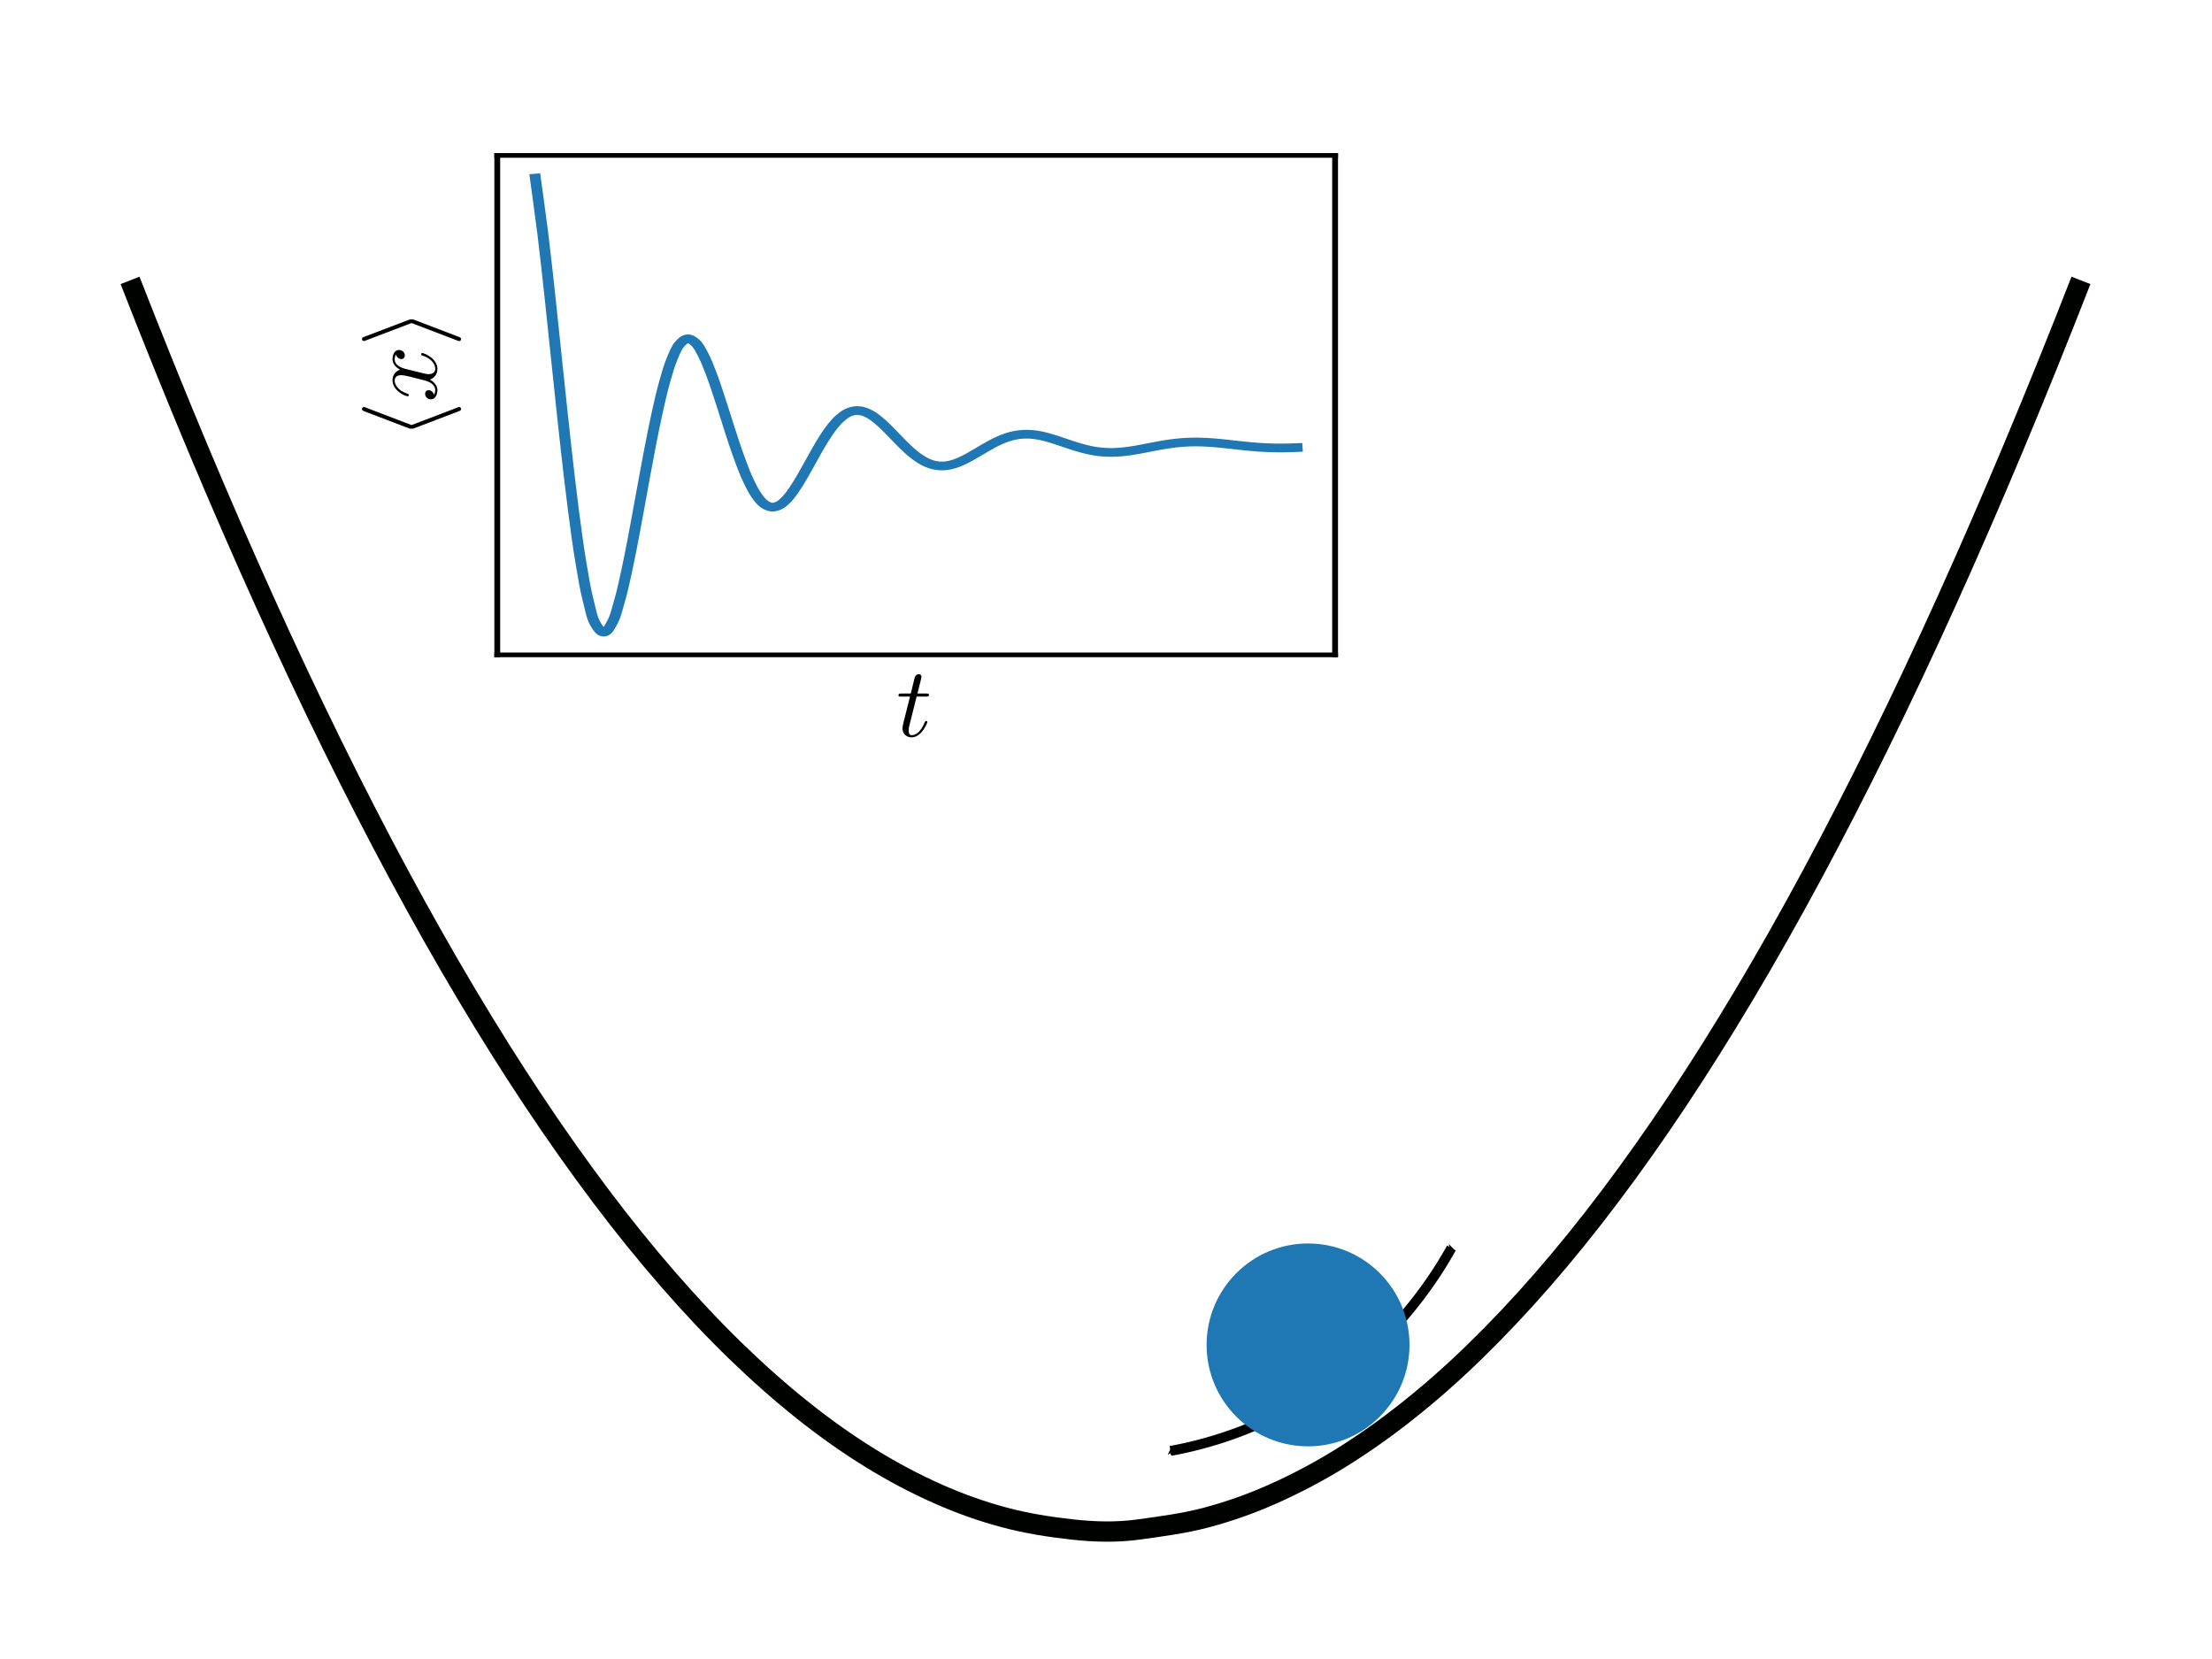 <?xml version="1.0" encoding="UTF-8" standalone="no"?>
<!-- Created with Inkscape (http://www.inkscape.org/) -->

<svg
   xmlns:dc="http://purl.org/dc/elements/1.1/"
   xmlns:cc="http://creativecommons.org/ns#"
   xmlns:rdf="http://www.w3.org/1999/02/22-rdf-syntax-ns#"
   xmlns:svg="http://www.w3.org/2000/svg"
   xmlns="http://www.w3.org/2000/svg"
   xmlns:sodipodi="http://sodipodi.sourceforge.net/DTD/sodipodi-0.dtd"
   xmlns:inkscape="http://www.inkscape.org/namespaces/inkscape"
   sodipodi:docname="benchmarks_particle.svg"
   inkscape:version="0.91 r13725"
   version="1.1"
   id="svg2"
   viewBox="0 0 425.197 318.898"
   height="90mm"
   width="120mm">
  <sodipodi:namedview
     inkscape:window-maximized="1"
     inkscape:window-y="0"
     inkscape:window-x="0"
     inkscape:window-height="1029"
     inkscape:window-width="1920"
     inkscape:object-nodes="true"
     showgrid="true"
     inkscape:current-layer="layer1"
     inkscape:document-units="px"
     inkscape:cy="222.31903"
     inkscape:cx="37.455492"
     inkscape:zoom="1"
     inkscape:pageshadow="2"
     inkscape:pageopacity="0.0"
     borderopacity="1.0"
     bordercolor="#666666"
     pagecolor="#ffffff"
     id="base">
    <inkscape:grid
       type="xygrid"
       id="grid4138" />
  </sodipodi:namedview>
  <defs
     id="defs4">
    <marker
       inkscape:isstock="true"
       style="overflow:visible"
       id="marker7215"
       refX="0"
       refY="0"
       orient="auto"
       inkscape:stockid="Arrow1Send">
      <path
         transform="matrix(-0.2,0,0,-0.2,-1.2,0)"
         style="fill:#000000;fill-opacity:1;fill-rule:evenodd;stroke:#000000;stroke-width:1pt;stroke-opacity:1"
         d="M 0,0 5,-5 -12.5,0 5,5 0,0 Z"
         id="path7217"
         inkscape:connector-curvature="0" />
    </marker>
    <marker
       inkscape:stockid="Arrow2Send"
       orient="auto"
       refY="0.0"
       refX="0.0"
       id="Arrow2Send"
       style="overflow:visible;"
       inkscape:isstock="true">
      <path
         id="path7096"
         style="fill-rule:evenodd;stroke-width:0.625;stroke-linejoin:round;stroke:#000000;stroke-opacity:1;fill:#000000;fill-opacity:1"
         d="M 8.719,4.034 L -2.207,0.016 L 8.719,-4.002 C 6.973,-1.63 6.983,1.616 8.719,4.034 z "
         transform="scale(0.3) rotate(180) translate(-2.3,0)" />
    </marker>
    <marker
       inkscape:stockid="Arrow1Send"
       orient="auto"
       refY="0.0"
       refX="0.0"
       id="Arrow1Send"
       style="overflow:visible;"
       inkscape:isstock="true">
      <path
         id="path7078"
         d="M 0.0,0.0 L 5.0,-5.0 L -12.5,0.0 L 5.0,5.0 L 0.0,0.0 z "
         style="fill-rule:evenodd;stroke:#000000;stroke-width:1pt;stroke-opacity:1;fill:#000000;fill-opacity:1"
         transform="scale(0.2) rotate(180) translate(6,0)" />
    </marker>
    <marker
       inkscape:stockid="Arrow1Mend"
       orient="auto"
       refY="0.0"
       refX="0.0"
       id="Arrow1Mend"
       style="overflow:visible;"
       inkscape:isstock="true">
      <path
         id="path7072"
         d="M 0.0,0.0 L 5.0,-5.0 L -12.5,0.0 L 5.0,5.0 L 0.0,0.0 z "
         style="fill-rule:evenodd;stroke:#000000;stroke-width:1pt;stroke-opacity:1;fill:#000000;fill-opacity:1"
         transform="scale(0.4) rotate(180) translate(10,0)" />
    </marker>
    <marker
       inkscape:stockid="Arrow2Mstart"
       orient="auto"
       refY="0.0"
       refX="0.0"
       id="Arrow2Mstart"
       style="overflow:visible"
       inkscape:isstock="true">
      <path
         id="path7087"
         style="fill-rule:evenodd;stroke-width:0.625;stroke-linejoin:round;stroke:#000000;stroke-opacity:1;fill:#000000;fill-opacity:1"
         d="M 8.719,4.034 L -2.207,0.016 L 8.719,-4.002 C 6.973,-1.63 6.983,1.616 8.719,4.034 z "
         transform="scale(0.6) translate(0,0)" />
    </marker>
    <marker
       inkscape:stockid="Arrow1Sstart"
       orient="auto"
       refY="0.0"
       refX="0.0"
       id="marker8177"
       style="overflow:visible"
       inkscape:isstock="true">
      <path
         id="path8179"
         d="M 0.0,0.0 L 5.0,-5.0 L -12.5,0.0 L 5.0,5.0 L 0.0,0.0 z "
         style="fill-rule:evenodd;stroke:#000000;stroke-width:1pt;stroke-opacity:1;fill:#000000;fill-opacity:1"
         transform="scale(0.2) translate(6,0)" />
    </marker>
    <marker
       inkscape:stockid="Arrow1Sstart"
       orient="auto"
       refY="0.0"
       refX="0.0"
       id="marker8137"
       style="overflow:visible"
       inkscape:isstock="true">
      <path
         id="path8139"
         d="M 0.0,0.0 L 5.0,-5.0 L -12.5,0.0 L 5.0,5.0 L 0.0,0.0 z "
         style="fill-rule:evenodd;stroke:#000000;stroke-width:1pt;stroke-opacity:1;fill:#000000;fill-opacity:1"
         transform="scale(0.2) translate(6,0)" />
    </marker>
    <marker
       inkscape:stockid="Arrow1Sstart"
       orient="auto"
       refY="0.0"
       refX="0.0"
       id="Arrow1Sstart"
       style="overflow:visible"
       inkscape:isstock="true">
      <path
         id="path7075"
         d="M 0.0,0.0 L 5.0,-5.0 L -12.5,0.0 L 5.0,5.0 L 0.0,0.0 z "
         style="fill-rule:evenodd;stroke:#000000;stroke-width:1pt;stroke-opacity:1;fill:#000000;fill-opacity:1"
         transform="scale(0.2) translate(6,0)" />
    </marker>
    <marker
       inkscape:isstock="true"
       style="overflow:visible;"
       id="marker5411"
       refX="0.0"
       refY="0.0"
       orient="auto"
       inkscape:stockid="Arrow1Send">
      <path
         transform="scale(0.2) rotate(180) translate(6,0)"
         style="fill-rule:evenodd;stroke:#000000;stroke-width:1pt;stroke-opacity:1;fill:#000000;fill-opacity:1"
         d="M 0.0,0.0 L 5.0,-5.0 L -12.5,0.0 L 5.0,5.0 L 0.0,0.0 z "
         id="path5413" />
    </marker>
    <marker
       inkscape:stockid="Arrow2Sstart"
       orient="auto"
       refY="0.0"
       refX="0.0"
       id="Arrow2Sstart"
       style="overflow:visible"
       inkscape:isstock="true">
      <path
         id="path4847"
         style="fill-rule:evenodd;stroke-width:0.625;stroke-linejoin:round;stroke:#000000;stroke-opacity:1;fill:#000000;fill-opacity:1"
         d="M 8.719,4.034 L -2.207,0.016 L 8.719,-4.002 C 6.973,-1.63 6.983,1.616 8.719,4.034 z "
         transform="scale(0.3) translate(-2.3,0)" />
    </marker>
    <marker
       inkscape:stockid="DotS"
       orient="auto"
       refY="0.0"
       refX="0.0"
       id="DotS"
       style="overflow:visible"
       inkscape:isstock="true">
      <path
         id="path4884"
         d="M -2.5,-1.0 C -2.5,1.76 -4.74,4.0 -7.5,4.0 C -10.26,4.0 -12.5,1.76 -12.5,-1.0 C -12.5,-3.76 -10.26,-6.0 -7.5,-6.0 C -4.74,-6.0 -2.5,-3.76 -2.5,-1.0 z "
         style="fill-rule:evenodd;stroke:#000000;stroke-width:1pt;stroke-opacity:1;fill:#000000;fill-opacity:1"
         transform="scale(0.2) translate(7.4, 1)" />
    </marker>
    <marker
       inkscape:stockid="Arrow2Mend"
       orient="auto"
       refY="0.0"
       refX="0.0"
       id="Arrow2Mend"
       style="overflow:visible;"
       inkscape:isstock="true">
      <path
         id="path4844"
         style="fill-rule:evenodd;stroke-width:0.625;stroke-linejoin:round;stroke:#000000;stroke-opacity:1;fill:#000000;fill-opacity:1"
         d="M 8.719,4.034 L -2.207,0.016 L 8.719,-4.002 C 6.973,-1.63 6.983,1.616 8.719,4.034 z "
         transform="scale(0.6) rotate(180) translate(0,0)" />
    </marker>
    <marker
       inkscape:stockid="Arrow1Lend"
       orient="auto"
       refY="0.0"
       refX="0.0"
       id="marker5073"
       style="overflow:visible;"
       inkscape:isstock="true">
      <path
         id="path4820"
         d="M 0.0,0.0 L 5.0,-5.0 L -12.5,0.0 L 5.0,5.0 L 0.0,0.0 z "
         style="fill-rule:evenodd;stroke:#000000;stroke-width:1pt;stroke-opacity:1;fill:#000000;fill-opacity:1"
         transform="scale(0.8) rotate(180) translate(12.5,0)" />
    </marker>
    <marker
       inkscape:isstock="true"
       style="overflow:visible"
       id="Arrow1Lend"
       refX="0"
       refY="0"
       orient="auto"
       inkscape:stockid="Arrow1Lend">
      <path
         inkscape:connector-curvature="0"
         transform="matrix(-0.8,0,0,-0.8,-10,0)"
         style="fill:#ffb338;fill-opacity:1;fill-rule:evenodd;stroke:none;stroke-width:1pt;stroke-opacity:1"
         d="M 0,0 5,-5 -12.5,0 5,5 0,0 Z"
         id="path5609" />
    </marker>
    <marker
       inkscape:stockid="Arrow1Mend"
       orient="auto"
       refY="0"
       refX="0"
       id="marker4297"
       style="overflow:visible"
       inkscape:isstock="true">
      <path
         id="path4299"
         d="M 0,0 5,-5 -12.5,0 5,5 0,0 Z"
         style="fill:#000000;fill-opacity:1;fill-rule:evenodd;stroke:#000000;stroke-width:1pt;stroke-opacity:1"
         transform="matrix(-0.4,0,0,-0.4,-4,0)"
         inkscape:connector-curvature="0" />
    </marker>
    <clipPath
       clipPathUnits="userSpaceOnUse"
       id="clipPath4807">
      <rect
         style="opacity:1;fill:#bf7e7d;fill-opacity:1;stroke:#000000;stroke-width:1.5;stroke-linecap:round;stroke-linejoin:round;stroke-miterlimit:4;stroke-dasharray:none;stroke-dashoffset:0.826;stroke-opacity:1"
         id="rect4809"
         width="105"
         height="55"
         x="345"
         y="852.362" />
    </clipPath>
    <clipPath
       id="p384916ccd0">
      <rect
         id="rect229"
         y="41.472"
         x="57.6"
         width="357.12"
         height="266.112" />
    </clipPath>
    <marker
       inkscape:isstock="true"
       style="overflow:visible"
       id="marker5411-3"
       refX="0"
       refY="0"
       orient="auto"
       inkscape:stockid="Arrow1Send">
      <path
         inkscape:connector-curvature="0"
         transform="matrix(-0.2,0,0,-0.2,-1.2,0)"
         style="fill:#000000;fill-opacity:1;fill-rule:evenodd;stroke:#000000;stroke-width:1pt;stroke-opacity:1"
         d="M 0,0 5,-5 -12.5,0 5,5 0,0 Z"
         id="path5413-6" />
    </marker>
    <marker
       inkscape:stockid="Arrow1Send"
       orient="auto"
       refY="0"
       refX="0"
       id="Arrow1Send-7"
       style="overflow:visible"
       inkscape:isstock="true"
       inkscape:collect="always">
      <path
         inkscape:connector-curvature="0"
         id="path4832"
         d="M 0,0 5,-5 -12.5,0 5,5 0,0 Z"
         style="fill:#000000;fill-opacity:1;fill-rule:evenodd;stroke:#000000;stroke-width:1pt;stroke-opacity:1"
         transform="matrix(-0.2,0,0,-0.2,-1.2,0)" />
    </marker>
  </defs>
  <g
     inkscape:label="Layer 1"
     inkscape:groupmode="layer"
     id="layer1"
     transform="translate(0,-733.465)">
    <path
       sodipodi:open="true"
       d="M 279,973.362 A 77.992,80.444 0 0 1 225,1012.362"
       sodipodi:end="1.3962634"
       sodipodi:start="0.52359878"
       sodipodi:ry="80.444229"
       sodipodi:rx="77.992157"
       sodipodi:cy="933.14008"
       sodipodi:cx="211.4568"
       sodipodi:type="arc"
       id="path4284"
       style="opacity:1;fill:none;fill-opacity:1;stroke:#000000;stroke-width:1.91;stroke-linecap:butt;stroke-linejoin:round;stroke-miterlimit:4;stroke-dasharray:none;stroke-dashoffset:0.826;stroke-opacity:1;marker-start:url(#marker8177);marker-end:url(#Arrow1Send-7)" />
    <path
       id="path4666"
       title="t t*t"
       d="m 25,787.362 c 4.31,11.052 8.621,21.717 12.931,32.007 4.31,10.291 8.62,20.195 12.931,29.724 4.309,9.524 8.621,18.673 12.931,27.436 4.31,8.763 8.619,17.146 12.931,25.153 4.309,8.002 8.621,15.623 12.931,22.864 4.31,7.241 8.621,14.095 12.931,20.575 4.31,6.48 8.625,12.57 12.931,18.292 4.315,5.734 8.621,11.052 12.931,16.004 4.31,4.952 8.613,9.531 12.931,13.721 4.303,4.175 8.624,7.998 12.931,11.432 4.313,3.439 8.618,6.478 12.931,9.143 4.308,2.662 8.625,4.942 12.931,6.86 4.315,1.923 8.621,3.442 12.931,4.59 4.31,1.147 8.632,1.813 12.931,2.295 2.163,0.242 4.318,0.393 6.471,0.408 2.153,0.015 4.305,-0.106 6.46,-0.408 4.31,-0.604 8.621,-1.147 12.931,-2.295 4.31,-1.147 8.621,-2.657 12.931,-4.59 4.31,-1.933 8.613,-4.18 12.931,-6.86 4.302,-2.67 8.63,-5.726 12.931,-9.143 4.319,-3.431 8.63,-7.232 12.931,-11.432 4.319,-4.218 8.621,-8.769 12.931,-13.721 4.31,-4.952 8.627,-10.286 12.931,-16.004 4.316,-5.733 8.621,-11.812 12.931,-18.292 4.31,-6.48 8.622,-13.34 12.931,-20.575 4.312,-7.24 8.621,-14.862 12.931,-22.864 4.31,-8.002 8.621,-16.39 12.931,-25.153 4.31,-8.763 8.622,-17.911 12.931,-27.436 4.311,-9.529 8.62,-19.434 12.931,-29.724 4.309,-10.285 8.621,-20.956 12.931,-32.007"
       style="opacity:1;fill:none;fill-opacity:1;stroke:#000200;stroke-width:3.9;stroke-linecap:butt;stroke-linejoin:miter;stroke-miterlimit:4;stroke-dasharray:none;stroke-dashoffset:0.826;stroke-opacity:1"
       inkscape:connector-curvature="0"
       sodipodi:nodetypes="csssssssssssssssssssssssssssssc" />
    <g
       id="g7038"
       transform="matrix(0.839,0,0,0.839,11.15,138.127)">
      <g
         id="g6908"
         transform="matrix(0.43,0,0,0.344,221.165,618.857)">
        <path
           inkscape:connector-curvature="0"
           d="m -280.291,699.882 446.4,0 0,-332.64 -446.4,0 z"
           style="fill:#ffffff"
           id="path14" />
        <path
           transform="matrix(1.25,0,0,1.25,-352.291,315.402)"
           inkscape:connector-curvature="0"
           clip-path="url(#p384916ccd0)"
           d="m 73.833,53.568 c 0,0 2.251,20.114 3.247,30.192 1.186,12.013 2.199,24.051 3.247,36.084 1.119,12.862 2.154,25.736 3.247,38.601 1.072,12.625 2.108,25.254 3.247,37.87 1.031,11.426 2.053,22.854 3.247,34.255 0.99,9.454 1.972,18.913 3.247,28.313 0.941,6.942 1.817,13.919 3.247,20.73 0.873,4.161 1.358,8.655 3.247,12.251 0.796,1.516 1.797,3.719 3.247,3.624 1.607,-0.105 2.42,-2.739 3.247,-4.464 1.662,-3.47 2.325,-7.558 3.247,-11.435 1.316,-5.538 2.255,-11.208 3.247,-16.851 1.192,-6.784 2.203,-13.615 3.247,-20.437 1.124,-7.353 2.159,-14.727 3.247,-22.089 1.077,-7.288 2.114,-14.586 3.247,-21.861 1.037,-6.661 2.063,-13.327 3.247,-19.95 0.997,-5.58 1.993,-11.167 3.247,-16.666 0.953,-4.181 1.878,-8.398 3.247,-12.395 0.901,-2.63 1.692,-5.463 3.247,-7.564 0.873,-1.18 1.962,-2.526 3.247,-2.602 1.216,-0.072 2.341,1.072 3.247,2.09 1.465,1.646 2.311,4.005 3.247,6.172 1.295,2.999 2.253,6.211 3.247,9.385 1.19,3.803 2.206,7.689 3.247,11.56 1.127,4.191 2.164,8.418 3.247,12.627 1.081,4.203 2.123,8.423 3.247,12.608 1.044,3.886 2.078,7.778 3.247,11.608 1.008,3.303 2.023,6.61 3.247,9.797 0.973,2.535 1.958,5.091 3.247,7.396 0.942,1.685 1.922,3.426 3.247,4.646 0.953,0.877 2.069,1.653 3.247,1.795 1.105,0.133 2.249,-0.315 3.247,-0.924 1.255,-0.766 2.27,-2.064 3.247,-3.313 1.231,-1.576 2.239,-3.408 3.247,-5.215 1.172,-2.103 2.202,-4.325 3.247,-6.53 1.124,-2.374 2.167,-4.805 3.247,-7.211 1.085,-2.419 2.133,-4.865 3.247,-7.265 1.053,-2.27 2.1,-4.549 3.247,-6.747 1.026,-1.965 2.067,-3.927 3.247,-5.752 1.003,-1.553 2.044,-3.09 3.247,-4.404 0.994,-1.087 2.057,-2.123 3.247,-2.84 1.017,-0.613 2.123,-1.065 3.247,-1.204 1.081,-0.134 2.194,0.033 3.247,0.37 1.143,0.366 2.219,1.04 3.247,1.766 1.157,0.818 2.212,1.849 3.247,2.891 1.138,1.146 2.192,2.419 3.247,3.684 1.112,1.333 2.169,2.737 3.247,4.114 1.087,1.388 2.146,2.81 3.247,4.182 1.065,1.328 2.126,2.663 3.247,3.918 1.048,1.174 2.112,2.332 3.247,3.373 1.038,0.952 2.109,1.863 3.247,2.618 1.039,0.689 2.122,1.298 3.247,1.73 1.054,0.404 2.148,0.679 3.247,0.791 1.079,0.11 2.173,0.053 3.247,-0.119 1.101,-0.177 2.186,-0.523 3.247,-0.934 1.111,-0.431 2.186,-1 3.247,-1.599 1.108,-0.625 2.179,-1.349 3.247,-2.075 1.098,-0.747 2.168,-1.555 3.247,-2.344 1.086,-0.794 2.157,-1.62 3.247,-2.405 1.075,-0.774 2.147,-1.554 3.247,-2.273 1.067,-0.697 2.142,-1.377 3.247,-1.976 1.063,-0.576 2.143,-1.112 3.247,-1.553 1.065,-0.425 2.149,-0.787 3.247,-1.049 1.071,-0.256 2.158,-0.429 3.247,-0.512 1.08,-0.082 2.166,-0.069 3.247,0.015 1.088,0.084 2.172,0.263 3.247,0.49 1.092,0.23 2.173,0.543 3.247,0.881 1.092,0.344 2.17,0.753 3.247,1.167 1.089,0.419 2.166,0.883 3.247,1.335 1.084,0.454 2.162,0.931 3.247,1.382 1.08,0.449 2.158,0.903 3.247,1.317 1.076,0.41 2.156,0.808 3.247,1.156 1.075,0.343 2.157,0.659 3.247,0.92 1.076,0.257 2.159,0.474 3.247,0.635 1.078,0.159 2.162,0.269 3.247,0.327 1.081,0.058 2.165,0.061 3.247,0.023 1.084,-0.038 2.167,-0.131 3.247,-0.254 1.085,-0.123 2.167,-0.295 3.247,-0.484 1.086,-0.19 2.167,-0.42 3.247,-0.655 1.085,-0.236 2.165,-0.5 3.247,-0.759 1.083,-0.259 2.164,-0.534 3.247,-0.793 1.081,-0.259 2.162,-0.523 3.247,-0.763 1.08,-0.239 2.162,-0.472 3.247,-0.676 1.08,-0.203 2.162,-0.389 3.247,-0.544 1.08,-0.154 2.162,-0.284 3.247,-0.383 1.081,-0.098 2.163,-0.167 3.247,-0.207 1.082,-0.04 2.164,-0.048 3.247,-0.031 1.083,0.016 2.165,0.064 3.247,0.13 1.083,0.066 2.165,0.16 3.247,0.265 1.083,0.106 2.165,0.234 3.247,0.367 1.083,0.133 2.165,0.283 3.247,0.431 1.083,0.148 2.164,0.306 3.247,0.455 1.082,0.149 2.164,0.302 3.247,0.441 1.082,0.139 2.163,0.275 3.247,0.394 1.081,0.119 2.163,0.229 3.247,0.321 1.081,0.092 2.164,0.17 3.247,0.23 1.082,0.06 2.164,0.103 3.247,0.13 1.082,0.026 2.164,0.035 3.247,0.029 1.082,-0.006 2.165,-0.03 3.247,-0.065 1.083,-0.035 3.247,-0.145 3.247,-0.145"
           style="fill:none;stroke:#1f77b4;stroke-width:4.647;stroke-linecap:square"
           id="path212"
           sodipodi:nodetypes="csssssssssssssssssssssssssssssssssssssssssssssssssssssssssssssssssssssssssssssssssssssssssssssssssssc" />
        <path
           inkscape:connector-curvature="0"
           d="m -280.291,699.882 0,-332.64"
           style="fill:none;stroke:#000000;stroke-width:3.098;stroke-linecap:square;stroke-linejoin:miter"
           id="path215" />
        <path
           inkscape:connector-curvature="0"
           d="m 166.109,699.882 0,-332.64"
           style="fill:none;stroke:#000000;stroke-width:3.098;stroke-linecap:square;stroke-linejoin:miter"
           id="path218" />
        <path
           inkscape:connector-curvature="0"
           d="m -280.291,699.882 446.4,0"
           style="fill:none;stroke:#000000;stroke-width:3.098;stroke-linecap:square;stroke-linejoin:miter"
           id="path221" />
        <path
           inkscape:connector-curvature="0"
           d="m -280.291,367.242 446.4,0"
           style="fill:none;stroke:#000000;stroke-width:3.098;stroke-linecap:square;stroke-linejoin:miter"
           id="path224" />
      </g>
      <g
         transform="matrix(0,-1,1,0,-47.085,938.613)"
         id="g5314-3">
        <g
           style="font-style:normal;font-variant:normal;font-weight:normal;font-stretch:normal;letter-spacing:normal;word-spacing:normal;text-anchor:start;fill:none;fill-opacity:1;fill-rule:evenodd;stroke:#000000;stroke-width:1.191;stroke-linecap:butt;stroke-linejoin:miter;stroke-miterlimit:10.433;stroke-dasharray:none;stroke-dashoffset:0;stroke-opacity:1"
           id="content-6"
           transform="matrix(0.456,0,0,-0.456,-79.724,318.898)"
           xml:space="preserve"
           stroke-miterlimit="10.433"
           font-style="normal"
           font-variant="normal"
           font-weight="normal"
           font-stretch="normal"
           font-size-adjust="none"
           letter-spacing="normal"
           word-spacing="normal"><path
             style="fill:#000000;stroke-width:0"
             inkscape:connector-curvature="0"
             d="m 472.34,441.47 0.01,0.02 0.01,0.03 0.01,0.02 0.01,0.03 0.02,0.04 0.02,0.04 0.02,0.04 0.01,0.04 0.02,0.04 0.01,0.03 0.01,0.04 0.02,0.03 0.01,0.03 0.01,0.03 0,0.02 0.01,0.03 0.01,0.02 0.01,0.03 0,0.02 0.01,0.02 0,0.02 0,0.02 0.01,0.05 0,0.03 0,0.04 0.01,0.05 0,0.04 0,0.02 0,0.02 c 0,0.55 -0.45,1 -1,1 -0.45,0 -0.8,-0.25 -1.14,-1.15 l -8.72,-22.86 0,-1.74 8.72,-22.87 c 0.19,-0.54 0.44,-1.19 1.14,-1.19 0.55,0 1,0.45 1,0.99 0,0.15 0,0.25 -0.25,0.8 l -8.82,23.11 z"
             id="path5317-7" /><path
             style="fill:#000000;stroke-width:0"
             inkscape:connector-curvature="0"
             d="m 491.64,421.04 0.03,0.13 0.03,0.15 0.05,0.17 0.04,0.18 0.06,0.19 0.06,0.21 0.06,0.21 0.07,0.23 0.08,0.23 0.09,0.24 0.1,0.25 0.1,0.24 0.11,0.25 0.12,0.25 0.13,0.25 0.14,0.25 0.15,0.24 0.15,0.24 0.17,0.23 0.18,0.22 0.18,0.22 0.2,0.2 0.21,0.19 0.22,0.18 0.23,0.16 0.25,0.14 0.12,0.07 0.13,0.06 0.13,0.05 0.14,0.05 0.14,0.05 0.14,0.04 0.14,0.03 0.15,0.03 0.15,0.02 0.16,0.02 0.16,0.01 0.16,0 c 0.25,0 1.45,0 2.49,-0.65 -1.4,-0.25 -2.39,-1.49 -2.39,-2.68 0,-0.8 0.54,-1.75 1.89,-1.75 1.1,0 2.69,0.9 2.69,2.89 0,2.59 -2.94,3.29 -4.63,3.29 -2.89,0 -4.64,-2.64 -5.23,-3.79 -1.25,3.29 -3.94,3.79 -5.38,3.79 -5.18,0 -8.02,-6.43 -8.02,-7.67 0,-0.5 0.5,-0.5 0.6,-0.5 0.39,0 0.54,0.1 0.64,0.54 1.7,5.29 4.98,6.53 6.68,6.53 0.95,0 2.69,-0.45 2.69,-3.33 0,-1.55 -0.85,-4.89 -2.69,-11.86 -0.8,-3.09 -2.54,-5.18 -4.73,-5.18 -0.3,0 -1.45,0 -2.49,0.65 1.24,0.25 2.34,1.29 2.34,2.69 0,1.34 -1.1,1.74 -1.85,1.74 -1.49,0 -2.73,-1.3 -2.73,-2.89 0,-2.29 2.48,-3.29 4.68,-3.29 3.28,0 5.08,3.49 5.23,3.79 0.6,-1.85 2.39,-3.79 5.38,-3.79 5.13,0 7.97,6.43 7.97,7.67 0,0.5 -0.45,0.5 -0.6,0.5 -0.45,0 -0.55,-0.2 -0.65,-0.55 -1.64,-5.33 -5.03,-6.52 -6.62,-6.52 -1.95,0 -2.74,1.59 -2.74,3.29 0,1.09 0.29,2.19 0.85,4.38 z"
             id="path5319-5" /><path
             style="fill:#000000;stroke-width:0"
             inkscape:connector-curvature="0"
             d="m 516.6,417.61 0,1.69 -8.72,22.91 c -0.3,0.85 -0.59,1.15 -1.15,1.15 -0.54,0 -0.99,-0.45 -0.99,-1 0,-0.15 0,-0.25 0.25,-0.79 l 8.81,-23.12 -8.81,-23.01 c -0.25,-0.55 -0.25,-0.65 -0.25,-0.9 0,-0.54 0.45,-0.99 0.99,-0.99 0.65,0 0.85,0.49 1.05,0.99 z"
             id="path5321-3" /></g>      </g>
      <g
         transform="translate(63.828,744.505)"
         id="g6987">
        <g
           style="font-style:normal;font-variant:normal;font-weight:normal;font-stretch:normal;letter-spacing:normal;word-spacing:normal;text-anchor:start;fill:none;fill-opacity:1;fill-rule:evenodd;stroke:#000000;stroke-width:1.191;stroke-linecap:butt;stroke-linejoin:miter;stroke-miterlimit:10.433;stroke-dasharray:none;stroke-dashoffset:0;stroke-opacity:1"
           id="g6989"
           transform="matrix(0.456,0,0,-0.456,-79.724,318.898)"
           xml:space="preserve"
           stroke-miterlimit="10.433"
           font-style="normal"
           font-variant="normal"
           font-weight="normal"
           font-stretch="normal"
           font-size-adjust="none"
           letter-spacing="normal"
           word-spacing="normal"><path
             style="fill:#000000;stroke-width:0"
             inkscape:connector-curvature="0"
             d="m 466.26,425.93 4.69,0 c 0.99,0 1.49,0 1.49,0.99 0,0.55 -0.5,0.55 -1.4,0.55 l -4.38,0 c 1.79,7.07 2.04,8.07 2.04,8.37 0,0.84 -0.59,1.34 -1.44,1.34 -0.15,0 -1.55,-0.05 -1.99,-1.79 l -1.95,-7.92 -4.68,0 c -1,0 -1.5,0 -1.5,-0.95 0,-0.59 0.4,-0.59 1.4,-0.59 l 4.39,0 c -3.59,-14.15 -3.79,-15 -3.79,-15.89 0,-2.7 1.89,-4.59 4.58,-4.59 5.08,0 7.92,7.28 7.92,7.67 0,0.5 -0.4,0.5 -0.6,0.5 -0.45,0 -0.49,-0.15 -0.74,-0.69 -2.14,-5.19 -4.78,-6.38 -6.48,-6.38 -1.05,0 -1.54,0.65 -1.54,2.29 0,1.2 0.1,1.54 0.29,2.39 z"
             id="path6991" /></g>      </g>
    </g>
    <circle
       style="opacity:1;fill:#1f77b4;fill-opacity:1;stroke:none;stroke-width:1;stroke-linecap:butt;stroke-linejoin:miter;stroke-miterlimit:4;stroke-dasharray:none;stroke-dashoffset:0;stroke-opacity:1"
       id="path7055"
       cx="251.438"
       cy="991.987"
       r="19.5" />
  </g>
</svg>
